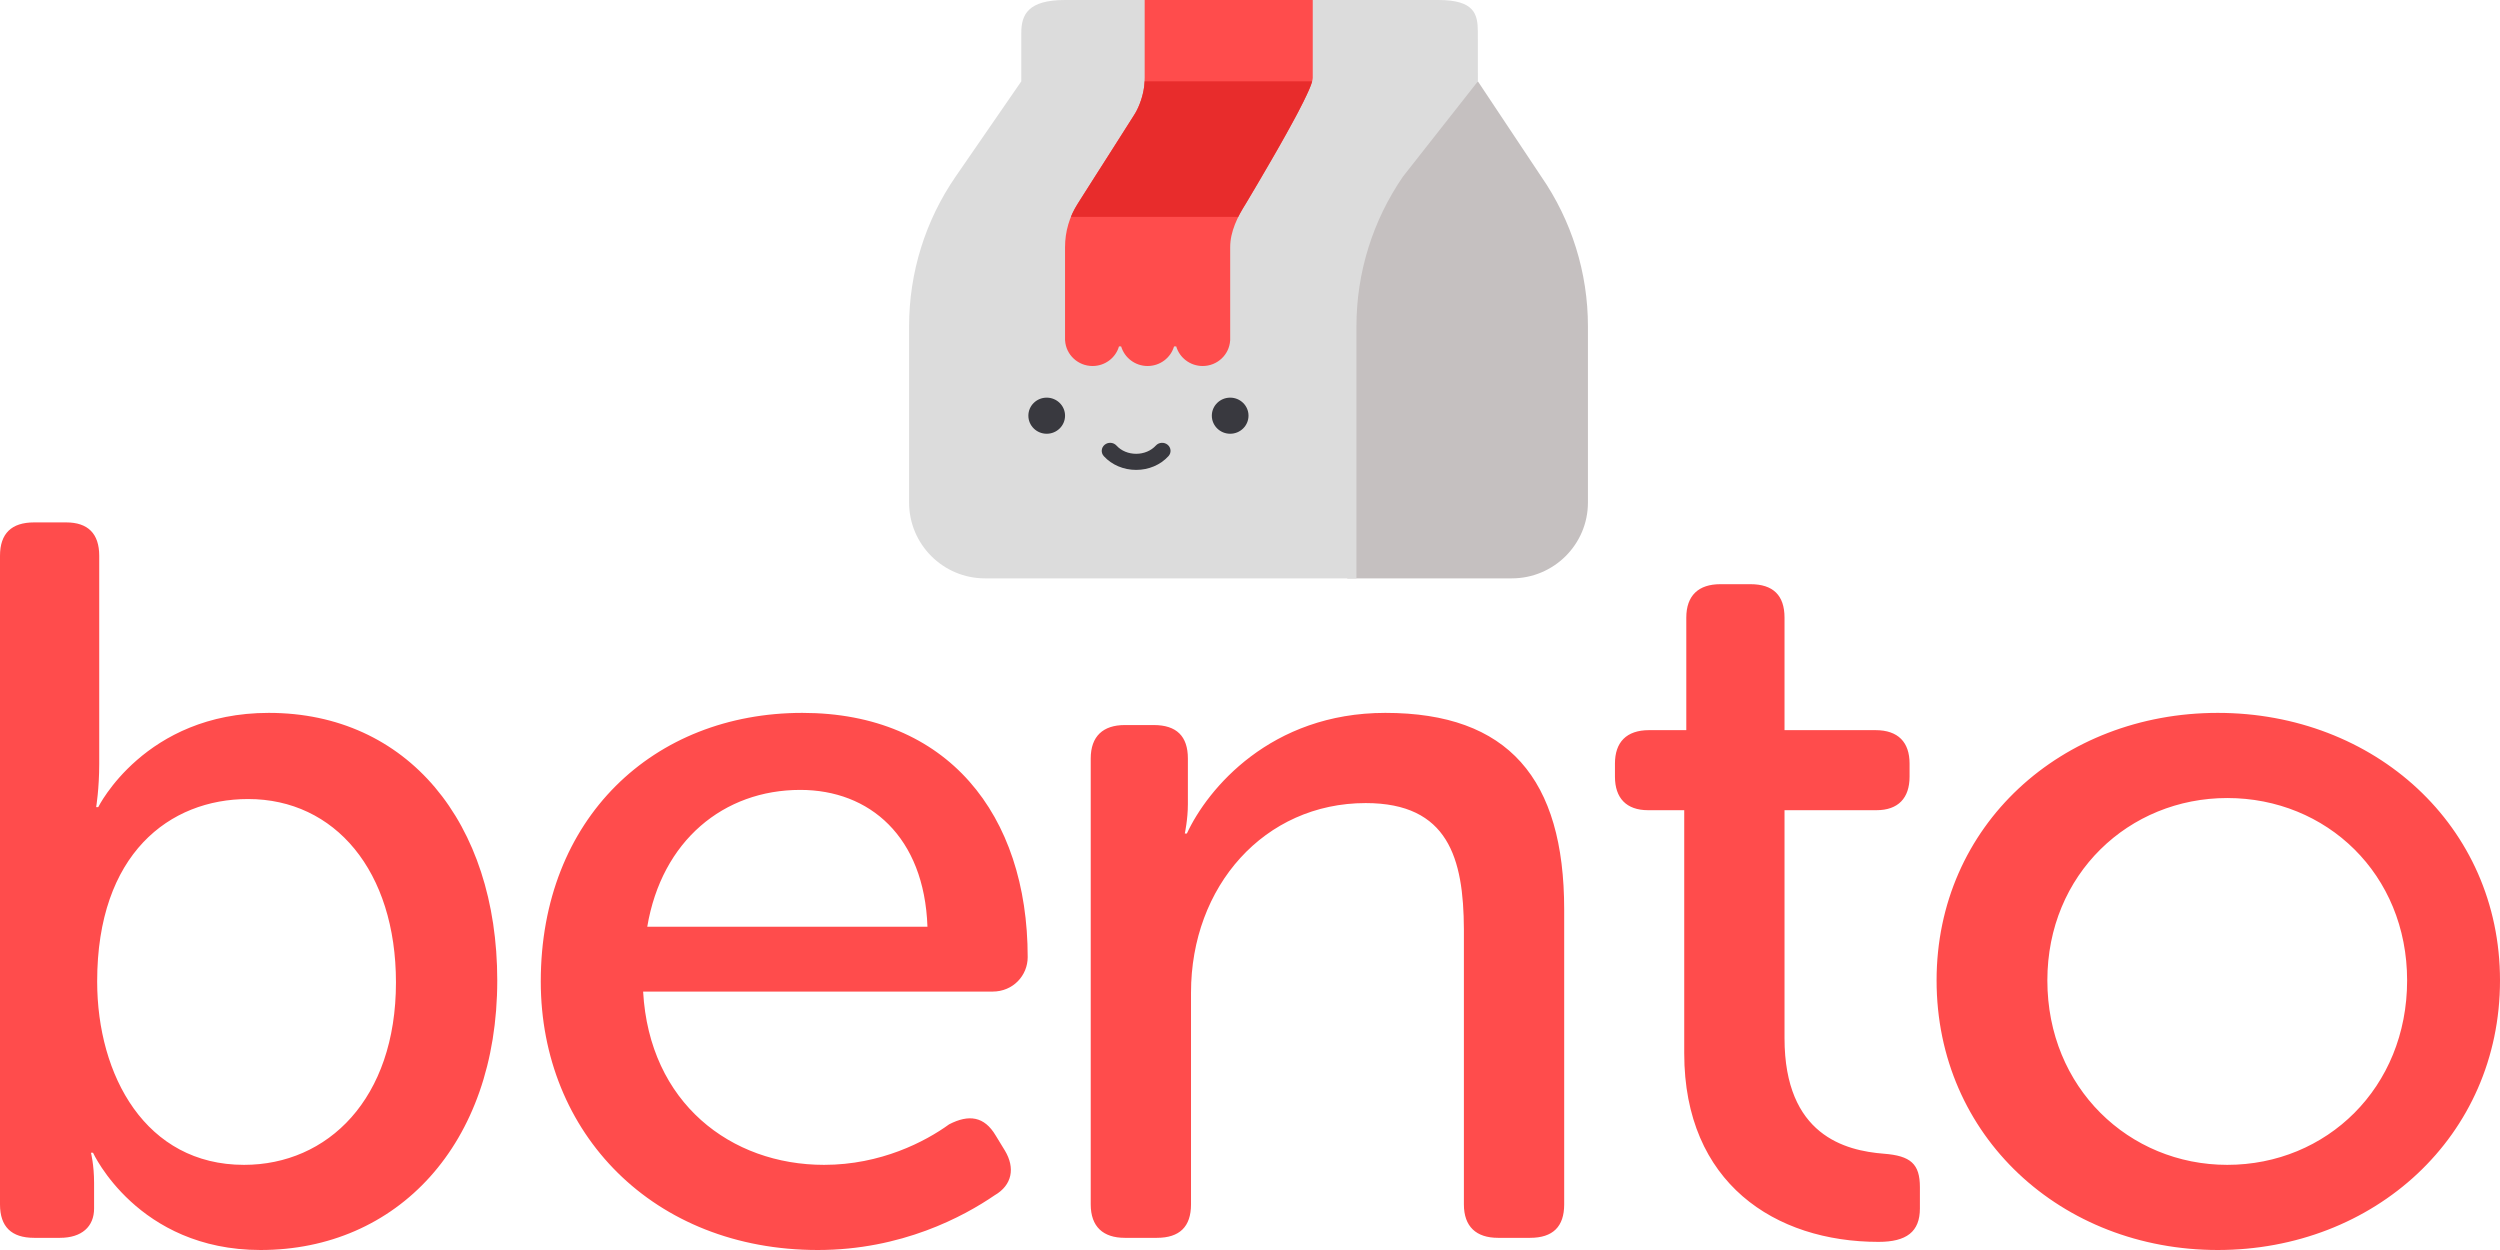 <svg width="52" height="26" viewBox="0 0 52 26" fill="none" xmlns="http://www.w3.org/2000/svg">
<path fill-rule="evenodd" clip-rule="evenodd" d="M10.343 20.393C10.343 23.808 8.257 26 5.419 26C2.86 26 1.935 23.977 1.935 23.977H1.892C1.892 23.977 1.957 24.229 1.957 24.609V25.136C1.957 25.515 1.699 25.747 1.247 25.747H0.71C0.237 25.747 0 25.515 0 25.052V11.561C0 11.098 0.237 10.866 0.71 10.866H1.376C1.828 10.866 2.064 11.098 2.064 11.561V15.882C2.064 16.409 2 16.789 2 16.789H2.043C2.043 16.789 3.01 14.828 5.591 14.828C8.472 14.828 10.343 17.105 10.343 20.393ZM2.021 20.414C2.021 22.375 3.032 24.229 5.075 24.229C6.816 24.229 8.236 22.859 8.236 20.435C8.236 18.117 6.967 16.62 5.161 16.62C3.527 16.62 2.021 17.758 2.021 20.414ZM17.011 26C18.753 26 20.043 25.304 20.688 24.862C21.054 24.651 21.118 24.293 20.903 23.934L20.71 23.618C20.473 23.218 20.151 23.175 19.742 23.386C19.247 23.745 18.323 24.229 17.14 24.229C15.205 24.229 13.506 22.944 13.377 20.625H20.645C21.075 20.625 21.376 20.288 21.376 19.908C21.376 16.936 19.699 14.828 16.689 14.828C13.592 14.828 11.248 17.021 11.248 20.414C11.248 23.576 13.592 26 17.011 26ZM13.463 19.276H19.291C19.226 17.4 18.086 16.43 16.646 16.43C15.054 16.43 13.764 17.484 13.463 19.276ZM24.063 25.747C24.536 25.747 24.773 25.515 24.773 25.052V20.646C24.773 18.433 26.299 16.704 28.407 16.704C30.126 16.704 30.442 17.855 30.449 19.325L30.449 25.052C30.449 25.515 30.707 25.747 31.159 25.747H31.826C32.299 25.747 32.535 25.515 32.535 25.052V18.918C32.535 16.198 31.374 14.828 28.815 14.828C26.428 14.828 25.117 16.409 24.687 17.337H24.644C24.644 17.337 24.708 17.042 24.708 16.726V15.777C24.708 15.313 24.472 15.081 23.998 15.081H23.396C22.945 15.081 22.687 15.313 22.687 15.777V25.052C22.687 25.515 22.945 25.747 23.396 25.747H24.063ZM39.934 25.136C39.934 25.621 39.655 25.831 39.074 25.831C36.924 25.831 35.032 24.609 35.032 21.911V16.852H34.279C33.828 16.852 33.591 16.599 33.591 16.156V15.882C33.591 15.44 33.828 15.187 34.301 15.187H35.075V12.847C35.075 12.383 35.333 12.151 35.784 12.151H36.408C36.881 12.151 37.118 12.383 37.118 12.847V15.187H39.01C39.483 15.187 39.719 15.44 39.719 15.882V16.156C39.719 16.599 39.483 16.852 39.031 16.852H37.118V21.595C37.118 23.618 38.386 23.934 39.182 23.997C39.741 24.04 39.934 24.208 39.934 24.693V25.136ZM46.13 26C49.377 26 52 23.639 52 20.393C52 17.168 49.377 14.828 46.13 14.828C42.883 14.828 40.281 17.168 40.281 20.393C40.281 23.639 42.883 26 46.13 26ZM42.585 20.393C42.585 22.627 44.284 24.229 46.327 24.229C48.391 24.229 50.068 22.627 50.068 20.393C50.068 18.18 48.391 16.599 46.327 16.599C44.284 16.599 42.585 18.18 42.585 20.393Z" fill="#FF4C4C"/>
<path d="M30.74 1.692L32.056 3.67C32.69 4.586 33.029 5.672 33.029 6.785V10.452C33.029 11.323 32.32 12.03 31.445 12.03H28.023V6.785C28.023 4.329 28.929 2.632 30.74 1.692Z" fill="#C5C0C0"/>
<path d="M29.915 0C30.669 0 30.737 0.292 30.739 0.657L30.74 1.692L29.184 3.67C28.553 4.586 28.214 5.672 28.214 6.785V12.03H20.489C19.616 12.03 18.909 11.323 18.909 10.452V6.785C18.909 5.672 19.247 4.586 19.879 3.67L21.243 1.692L21.243 0.683C21.243 0.306 21.381 0 22.153 0H29.915Z" fill="#DCDCDC"/>
<path fill-rule="evenodd" clip-rule="evenodd" d="M21.771 8.271C21.982 8.271 22.153 8.439 22.153 8.646C22.153 8.854 21.982 9.022 21.771 9.022C21.561 9.022 21.39 8.854 21.39 8.646C21.39 8.439 21.561 8.271 21.771 8.271ZM23.223 9.268C23.322 9.377 23.471 9.439 23.632 9.439C23.792 9.439 23.941 9.377 24.041 9.268C24.104 9.198 24.215 9.191 24.288 9.252C24.36 9.313 24.368 9.418 24.304 9.488C24.138 9.67 23.893 9.774 23.632 9.774C23.371 9.774 23.125 9.67 22.959 9.488C22.896 9.418 22.903 9.313 22.976 9.252C23.049 9.191 23.159 9.198 23.223 9.268ZM25.969 8.646C25.969 8.439 25.798 8.271 25.588 8.271C25.377 8.271 25.206 8.439 25.206 8.646C25.206 8.854 25.377 9.022 25.588 9.022C25.798 9.022 25.969 8.854 25.969 8.646Z" fill="#39393F"/>
<path d="M27.305 0V1.621C27.305 1.807 26.841 2.679 25.913 4.235C25.741 4.507 25.588 4.819 25.588 5.138V7.08C25.588 7.081 25.587 7.082 25.587 7.083C25.568 7.379 25.32 7.613 25.015 7.613C24.754 7.613 24.534 7.44 24.465 7.205C24.45 7.205 24.435 7.206 24.42 7.206C24.351 7.441 24.131 7.613 23.87 7.613C23.61 7.613 23.39 7.441 23.32 7.206C23.305 7.206 23.29 7.206 23.275 7.205C23.207 7.441 22.986 7.613 22.725 7.613C22.421 7.613 22.172 7.378 22.154 7.083L22.153 7.08V5.138C22.153 4.819 22.244 4.507 22.417 4.235L23.577 2.412C23.729 2.174 23.809 1.901 23.809 1.621V0H27.305Z" fill="#FF4C4C"/>
<path d="M27.293 1.692H23.808C23.802 1.95 23.685 2.24 23.614 2.355C23.583 2.405 23.337 2.792 23.061 3.226C22.97 3.368 22.873 3.517 22.784 3.659C22.717 3.765 22.649 3.869 22.59 3.965C22.514 4.087 22.441 4.196 22.388 4.286C22.322 4.399 22.284 4.483 22.275 4.511C22.275 4.511 23.435 4.511 25.754 4.511C25.771 4.478 25.801 4.42 25.847 4.343C25.875 4.294 25.911 4.238 25.949 4.175C26 4.089 26.058 3.99 26.124 3.88C26.22 3.72 26.318 3.543 26.433 3.35C26.485 3.261 26.565 3.119 26.618 3.028C26.663 2.951 26.706 2.868 26.75 2.792C26.794 2.714 26.838 2.633 26.879 2.558C26.971 2.394 27.049 2.239 27.116 2.105C27.208 1.921 27.273 1.771 27.293 1.692Z" fill="#E82C2C"/>
</svg>

